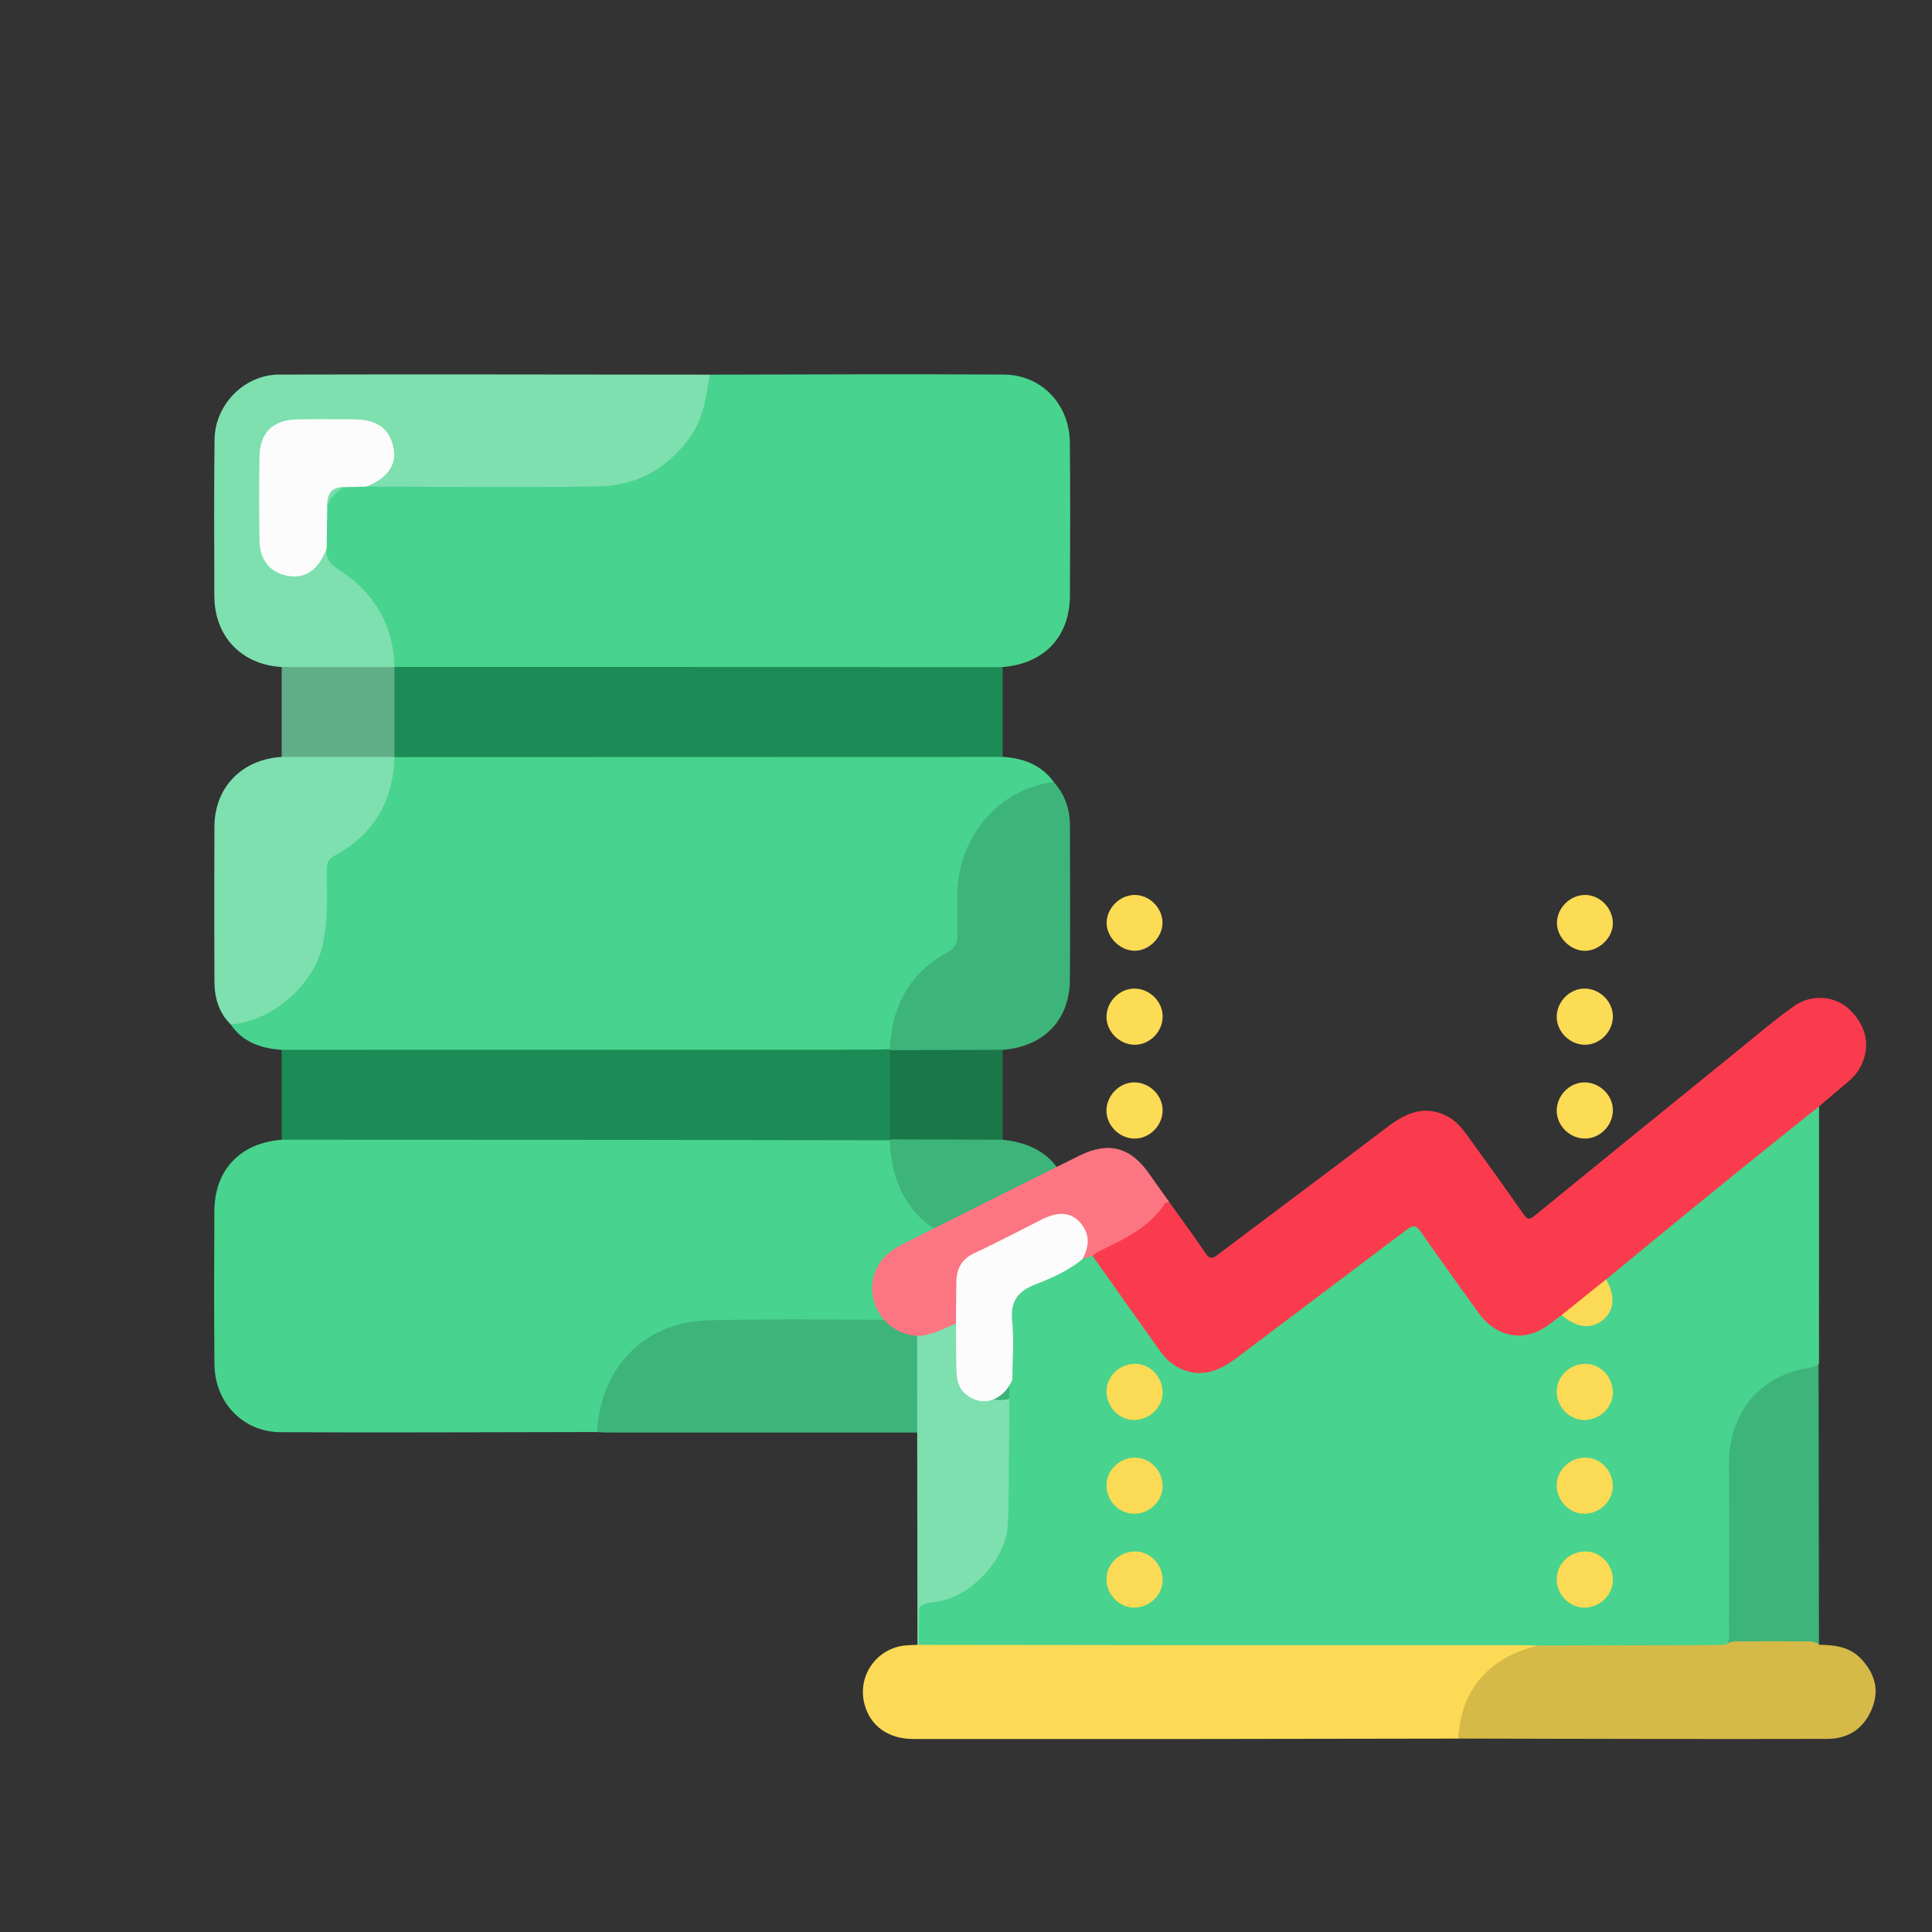 <?xml version="1.0" encoding="UTF-8"?>
<svg id="Layer_1" data-name="Layer 1" xmlns="http://www.w3.org/2000/svg" viewBox="0 0 454.32 454.32">
  <rect x="0" y="0" width="454.32" height="454.32" fill="#333333" stroke="none"/>
  <defs>
    <style>
      .cls-1 {
        fill: #fa3b4e;
      }

      .cls-2 {
        fill: #fb7682;
      }

      .cls-3 {
        fill: #fcfcfc;
      }

      .cls-4 {
        fill: #fcda55;
      }

      .cls-5 {
        fill: #fcdb55;
      }

      .cls-6 {
        fill: #fbda55;
      }

      .cls-7 {
        fill: #fbfcfb;
      }

      .cls-8 {
        fill: #7edfaf;
      }

      .cls-9 {
        fill: #d6ba48;
      }

      .cls-10 {
        fill: #1d8b55;
      }

      .cls-11 {
        fill: #197748;
      }

      .cls-12 {
        fill: #3db479;
      }

      .cls-13 {
        fill: #61ad87;
      }

      .cls-14 {
        fill: #48d38e;
      }

      .cls-15 {
        fill: #7da;
      }
    </style>
  </defs>
  <g>
    <path class="cls-14" d="M66.25,246.88c-4.82-.34-9.12-1.74-12-5.98,.76-.93,1.91-1.03,2.94-1.36,12.13-3.94,18.45-12.45,18.76-25.31,.08-3.19,0-6.38,.03-9.58,.01-1.94,.77-3.3,2.49-4.3,7.36-4.29,12.07-10.42,13.09-19.11,.17-1.48,.31-3.15,2.05-3.89,1.72-.57,3.49-.43,5.25-.43,43.62,0,87.24-.01,130.86,0,2.06,0,4.22-.4,6.04,1.06,4.84,.28,9.05,1.85,12.04,5.89-.58,.94-1.56,1.21-2.52,1.42-11.94,2.57-19.87,14.75-19.27,26.63,.13,2.63-.01,5.28,.02,7.92,.03,2.2-.78,3.73-2.78,4.8-7.69,4.12-11.45,10.95-13.01,19.24-.26,1.38-.19,2.93-1.83,3.62-1.72,.57-3.49,.44-5.25,.44-43.62,0-87.25,.01-130.87,0-2.06,0-4.23,.4-6.04-1.06Z"/>
    <path class="cls-14" d="M140.43,336.75c-24.81,.03-49.61,.17-74.42,.04-8.91-.05-15.49-6.97-15.58-15.94-.12-12.02-.08-24.04-.02-36.05,.05-9.7,6.06-16.01,15.84-16.79,1.28-1.11,2.85-1.06,4.39-1.07,44.7-.02,89.4-.02,134.11,0,1.32,0,2.65-.01,3.9,.52,1.6,.89,1.55,2.57,1.84,4.04,1.57,7.95,5.24,14.44,12.54,18.52,1.6,.89,2.84,2.2,2.95,4.14,.21,3.85,.47,7.72-.22,11.54-.66,3.64-2.3,5.06-5.98,5.53-1.43,.18-2.86,.13-4.3,.13-15.33,0-30.65,0-45.98,0-15.4,0-24.71,7.52-28.03,22.66-.21,.97-.26,1.98-1.03,2.73Z"/>
    <path class="cls-14" d="M166.93,88.1c23.03-.03,46.07-.17,69.1-.02,8.9,.06,15.46,6.98,15.55,15.96,.12,12.01,.08,24.03,.02,36.04-.05,9.69-6.06,16-15.84,16.78-1.28,1.11-2.86,1.06-4.4,1.06-44.78,.02-89.55,.02-134.33,0-1.1,0-2.21-.03-3.27-.36-1.93-.71-2.02-2.52-2.24-4.1-1.19-8.61-5.9-14.86-13.16-19.21-2.42-1.45-2.35-3.46-2.47-5.65,.07-3-.24-6.01,.24-9,.68-2.76,2.19-4.81,4.97-5.75,1.69-.42,3.41-.35,5.13-.34,17.7-.05,35.41,.06,53.11-.06,10.4-.07,18.37-4.61,23.63-13.68,1.29-2.22,2.01-4.63,2.23-7.19,.15-1.66,.29-3.31,1.7-4.49Z"/>
    <path class="cls-12" d="M140.43,336.75c.73-14.8,10.7-25.92,26.39-26.28,16.96-.39,33.93-.08,50.89-.09,5.86,0,7.34-1.51,7.42-7.47,.02-1.1-.09-2.21,.02-3.3,.45-4.65-.64-7.65-5.29-10.57-7.17-4.51-10.35-12.26-10.61-20.9,.15-.16,.29-.32,.44-.48,1.09-.67,2.31-.68,3.52-.68,6.17-.04,12.33-.03,18.5,0,1.44,0,2.88,.02,4.06,1.04,10.26,1.02,15.82,7.13,15.83,17.46,.02,11.35,.02,22.71,0,34.06-.02,10.75-6.54,17.32-17.26,17.33-30.43,.02-60.85,0-91.28,0-.88,0-1.76-.07-2.64-.1Z"/>
    <path class="cls-8" d="M76.82,128.98c-.27,2.39,.7,3.6,2.89,5,8.21,5.26,12.8,12.9,13.06,22.85-.16,.15-.32,.29-.47,.44-1.54,.81-3.21,.62-4.85,.63-5.61,.02-11.21,.03-16.82,0-1.54,0-3.1,.06-4.39-1.04-9.53-.59-15.81-7.21-15.84-16.78-.03-12.24-.1-24.49,.05-36.73,.11-8.23,7-15.25,15.22-15.27,33.75-.09,67.5,0,101.25,.02-.91,5.03-1.32,10.02-4.54,14.55-5.43,7.65-12.72,11.58-21.73,11.73-18.19,.31-36.39,.06-54.59,.05,.06-1.29,1.22-1.44,2.03-1.89,2.77-1.56,3.65-4.02,3.32-6.98-.34-3.02-2.07-5.11-5.26-5.55-6.23-.86-12.52-.83-18.75,0-2.8,.37-4.69,2.26-5,5.03-.89,8-.89,16.05-.01,24.04,.35,3.19,2.52,4.93,5.54,5.26,2.96,.33,5.43-.55,6.98-3.32,.46-.81,.61-1.97,1.89-2.03Z"/>
    <path class="cls-10" d="M92.77,156.83c47.67,.01,95.33,.02,143,.04,0,7.04,0,14.08,0,21.13-47.67,.01-95.33,.02-143,.04-.15-.16-.29-.31-.44-.47-.78-6.92-1.54-13.84,.43-20.7v-.03Z"/>
    <path class="cls-10" d="M209.25,268.14c-24.22-.04-48.44-.08-72.66-.11-23.45-.02-46.9-.02-70.35-.03,0-7.04,0-14.08,0-21.13,46.24,0,92.48-.02,138.72-.03,1.43,0,2.86-.07,4.29-.1,.14,.16,.29,.31,.44,.47,.74,6.92,1.55,13.85-.45,20.71v.22Z"/>
    <path class="cls-8" d="M92.77,178.03c-.3,10.39-4.9,18.19-14.05,23.17-1.53,.83-1.88,1.84-1.87,3.42,.03,6.14,.37,12.3-1.17,18.35-2.31,9.07-12.11,17.32-21.42,17.93-2.85-2.79-3.83-6.32-3.84-10.16-.04-12.11-.06-24.23,0-36.34,.05-9.28,6.44-15.83,15.83-16.41,1.07-.94,2.39-1.05,3.71-1.06,6.37-.04,12.73-.04,19.1,0,1.32,0,2.65,.09,3.71,1.05v.03Z"/>
    <path class="cls-12" d="M209.25,246.74c.44-10.02,4.58-17.9,13.53-22.8,1.84-1.01,2.49-2.1,2.39-4.11-.15-2.96,0-5.94-.04-8.91-.19-13.51,9.31-25.39,22.67-27.03,2.62,2.91,3.79,6.38,3.8,10.24,.03,12.11,.09,24.22-.01,36.33-.08,9.46-6.15,15.65-15.82,16.43-.98,.84-2.16,1.03-3.38,1.04-6.69,.06-13.38,.07-20.06,0-1.11-.01-2.19-.19-3.08-.94v-.22Z"/>
    <path class="cls-13" d="M92.76,178c-8.84,0-17.68,0-26.52,0,0-7.05,0-14.1,0-21.15,8.84,0,17.68,0,26.52,0,0,7.05,0,14.09,0,21.14Z"/>
    <path class="cls-11" d="M209.24,246.96c8.84-.03,17.69-.06,26.53-.09,0,7.05,0,14.09,0,21.14-8.84-.03-17.69-.06-26.53-.09,0-6.99,0-13.98,0-20.96Z"/>
    <path class="cls-7" d="M76.82,128.98c-2.09,5.56-5.7,7.65-10.52,6.08-3.24-1.06-5.21-3.81-5.28-7.92-.11-6.61-.12-13.23,0-19.84,.09-5.5,3.16-8.54,8.67-8.67,4.52-.11,9.04-.04,13.56-.02,5.5,.03,8.44,2.22,9.32,6.9,.73,3.88-1.6,7.08-6.49,8.92-1.74,.04-3.48,.09-5.22,.13-2.78,.25-3.72,2.08-3.91,4.56-.04,3.29-.09,6.57-.13,9.86Z"/>
    <path class="cls-15" d="M76.95,119.12q-.16-4.69,3.91-4.56c-1.78,1.11-3.2,2.53-3.91,4.56Z"/>
  </g>
  <path class="cls-8" d="M243.11,324.15c.03,13.03,.26,26.07,.04,39.1-.27,15.8-11.21,26.85-27.4,27.86-.03-26.61-.07-53.23-.1-79.84,3.57-1.73,7.02-3.83,11.22-3.62,1.16,1.77,.67,3.77,.75,5.68,.15,3.42-.25,6.86,.42,10.27,.6,3.06,2.41,4.97,5.4,5.48,2.84,.49,5.46-.13,7.32-2.65,.65-.88,.95-2.15,2.35-2.29Z"/>
  <path class="cls-12" d="M427.76,397.28c-9.19,0-18.38,0-27.57,0,0-18.01-.07-36.02,.03-54.03,.07-13.9,8.21-24.65,21.67-27.8,1.89-.44,3.77-.98,5.75-.72,.04,26.03,.08,52.05,.11,78.08,0,1.49,0,2.98,0,4.47Z"/>
  <g>
    <path class="cls-14" d="M216.06,386.79c.03-2.9,.05-5.8,.08-8.71,.95-1.02,2.24-1.23,3.51-1.35,8.53-.81,16.94-10.07,17.34-18.05,.33-6.59,.18-13.17,.31-19.75,.09-4.76,.04-9.52,.03-14.28,0-5.31,.2-10.63-.07-15.93-.17-3.44,1.39-5.25,4.25-6.53,4.34-1.94,8.58-4.1,12.67-6.53,.77-.47,1.58-.85,2.52-.77,1.33,.29,1.83,1.45,2.49,2.42,4.61,6.74,9.5,13.29,14.13,20.01,3.44,5,9.23,6.1,14.57,3.11,2.27-1.27,4.05-3.16,6.15-4.63,9.56-6.67,18.44-14.26,28.1-20.81,2.82-1.91,5.24-4.32,8.03-6.27,2.19-1.53,3-1.38,4.54,.71,4.42,5.98,8.76,12.01,12.96,18.14,4.28,6.25,10.1,7.43,16.37,3.25,.99-.66,1.87-1.51,3.16-1.56,1.05,.05,1.87,.68,2.76,1.11,2.28,1.1,4.56,.84,6.44-.63,1.93-1.51,2.48-3.72,1.75-6.17-.26-.87-.59-1.72-.73-2.63,.69-2.04,2.5-3.09,4.03-4.32,11.45-9.14,22.75-18.45,34.12-27.69,3.19-2.6,6.27-5.34,9.54-7.83,.75-.58,1.48-1.45,2.66-.97-.01,20.18-.02,40.37-.03,60.55-.93,.91-2.18,.93-3.33,1.15-11.38,2.23-17.88,11.15-17.83,22.49,.06,12.85,.03,25.7,0,38.55,0,1.51,.37,3.17-1.05,4.37-.84,.45-1.76,.51-2.68,.51-13.74,0-27.48,.09-41.22-.03-2.67-.23-5.33,.06-7.99,.06-44.11,0-88.22,0-132.33-.02-1.78,0-3.71,.5-5.24-.98Z"/>
    <g>
      <path class="cls-1" d="M367.23,309.24c-1.64,1.17-3.17,2.54-4.94,3.49-5.21,2.79-10.98,1.1-14.65-4.06-4.51-6.35-9.13-12.63-13.55-19.04-1.09-1.58-1.81-1.59-3.21-.53-13.36,10.11-26.77,20.16-40.13,30.26-4.31,3.26-8.78,4.9-13.97,2.06-1.66-.91-2.92-2.24-3.98-3.72-5.34-7.45-10.62-14.95-15.92-22.43-.05-1.21,.99-1.45,1.74-1.81,5.43-2.63,10.79-5.32,14.51-10.35,.41-.56,1.04-1.12,1.84-.41,2.88,4.03,5.81,8.01,8.59,12.1,.89,1.31,1.56,1.18,2.63,.38,13.38-10.08,26.8-20.1,40.14-30.22,4.37-3.31,8.81-5.25,14.16-2.37,1.83,.99,3.15,2.48,4.33,4.12,4.5,6.24,9.03,12.47,13.42,18.79,.96,1.39,1.45,1.35,2.67,.35,16.11-13.15,32.27-26.26,48.43-39.36,4.13-3.35,8.17-6.82,12.51-9.88,4.24-3,9.77-2.43,13.15,.86,4.18,4.06,5.01,9.19,2.18,13.97-1.09,1.84-2.8,3.12-4.41,4.47-1.68,1.41-3.35,2.84-5.02,4.27-8.06,6.48-16.16,12.93-24.18,19.46-8.67,7.04-17.28,14.16-25.91,21.24-.13,.78-.63,1.36-1.22,1.76-2.66,1.79-4.94,4.05-7.5,5.96-.51,.38-1,.83-1.72,.68Z"/>
      <path class="cls-4" d="M216.06,386.79c22.32,.03,44.65,.07,66.97,.08,25.08,.02,50.16,0,75.25,.01,1.1,0,2.2,.06,3.3,.08-.18,1.38-1.43,1.2-2.29,1.49-8.57,2.9-14.11,8.39-15.21,17.7-.12,1.02-.38,1.97-1.18,2.69-20.21,.03-40.42,.07-60.62,.09-22.51,.01-45.01,.01-67.52,0-5.93,0-10.2-3.13-11.5-8.29-1.68-6.64,2.94-13.14,9.77-13.72,1.01-.09,2.02-.09,3.03-.14Z"/>
      <path class="cls-9" d="M342.91,408.84c.38-5.95,2.16-11.31,6.56-15.57,3.41-3.31,7.59-5.14,12.12-6.31,12.99-.03,25.98-.06,38.96-.1,1.74,0,3.47-.06,5.21-.08,.82-.69,1.82-.79,2.83-.8,5.47-.04,10.93-.04,16.4,0,1.01,0,2.01,.11,2.83,.8,3.73,.05,7.26,.47,10.02,3.51,3.24,3.56,4.15,7.49,2.21,11.89-1.96,4.44-5.53,6.72-10.39,6.73-14.23,.04-28.47,.03-42.7,.01-14.69-.01-29.38-.06-44.07-.09Z"/>
      <path class="cls-2" d="M224.81,311.23c-2.86,1.13-5.57,2.73-8.75,2.93-8.81-.29-13.68-9.78-9.38-16.87,1.39-2.28,3.54-3.69,5.83-4.85,13.75-6.92,27.5-13.84,41.29-20.67,6.99-3.46,12.16-1.98,16.57,4.44,1.5,2.18,3.07,4.31,4.61,6.47-.34,.09-.86,.07-1.01,.29-3.79,5.82-9.82,8.51-15.74,11.39-.48,.23-.9,.59-1.35,.9-.79,.28-1.57,.56-2.36,.84-.35-.73-.09-1.44,.09-2.14,.62-2.4,.32-4.61-1.64-6.26-2.11-1.77-4.55-1.89-6.95-.66-4.79,2.47-9.68,4.75-14.45,7.28-.65,.34-1.27,.74-1.96,.99-2.78,1.04-3.83,3.24-3.97,6-.11,2.28,0,4.57-.05,6.86-.03,1.07,.2,2.23-.81,3.05Z"/>
      <path class="cls-5" d="M266.73,232.47c3.61-.01,6.7,3.05,6.68,6.6-.03,3.61-3.11,6.68-6.67,6.61-3.49-.06-6.49-3.03-6.54-6.46-.05-3.6,2.98-6.73,6.53-6.75Z"/>
      <path class="cls-5" d="M379.28,239.07c-.03,3.61-3.12,6.67-6.67,6.61-3.6-.07-6.64-3.2-6.54-6.74,.1-3.49,3.1-6.46,6.53-6.47,3.61-.01,6.7,3.05,6.68,6.6Z"/>
      <path class="cls-5" d="M273.4,261.16c-.04,3.61-3.15,6.66-6.7,6.58-3.6-.08-6.63-3.23-6.51-6.77,.12-3.49,3.13-6.45,6.56-6.44,3.61,0,6.69,3.08,6.65,6.63Z"/>
      <path class="cls-5" d="M379.28,261.01c.04,3.6-3,6.73-6.55,6.73-3.61,0-6.7-3.06-6.66-6.62,.04-3.5,2.97-6.52,6.41-6.59,3.6-.08,6.76,2.93,6.8,6.48Z"/>
      <path class="cls-5" d="M379.27,217.16c.02,3.3-3.2,6.44-6.57,6.43-3.39-.01-6.53-3.09-6.58-6.46-.06-3.53,3.03-6.66,6.6-6.68,3.51-.02,6.54,3.08,6.56,6.7Z"/>
      <path class="cls-5" d="M266.74,210.45c3.45-.06,6.54,2.92,6.63,6.39,.09,3.39-2.96,6.62-6.35,6.73-3.49,.12-6.82-3.1-6.79-6.57,.03-3.45,3.05-6.49,6.51-6.55Z"/>
      <path class="cls-3" d="M224.81,311.23c.03-3.3,.01-6.6,.09-9.9,.07-3.07,1.27-5.29,4.29-6.68,5.32-2.45,10.49-5.22,15.72-7.85,3.86-1.94,6.82-1.83,9.05,.65,2.39,2.65,2.25,5.64,.58,8.65-3.28,2.72-7.19,4.42-11.04,5.93-4.3,1.68-5.96,4.07-5.48,8.74,.47,4.52,.06,9.14,.03,13.72-2.23,5.02-7.13,6.53-10.94,3.37-1.88-1.56-2.15-3.74-2.21-5.93-.1-3.56-.07-7.12-.1-10.68Z"/>
      <path class="cls-6" d="M266.72,333.91c-3.54,.04-6.53-3.06-6.52-6.75,.01-3.54,3.15-6.52,6.82-6.45,3.45,.06,6.29,3,6.38,6.62,.09,3.53-2.97,6.55-6.68,6.59Z"/>
      <path class="cls-6" d="M379.28,327.41c.03,3.54-3.08,6.53-6.77,6.51-3.54-.02-6.51-3.17-6.44-6.84,.07-3.45,3.02-6.29,6.63-6.37,3.54-.08,6.55,2.99,6.57,6.7Z"/>
      <path class="cls-6" d="M273.4,349.63c-.09,3.56-3.28,6.48-6.93,6.34-3.59-.14-6.45-3.34-6.26-6.99,.18-3.49,3.2-6.25,6.78-6.21,3.55,.04,6.5,3.21,6.41,6.86Z"/>
      <path class="cls-6" d="M372.48,355.97c-3.55-.04-6.5-3.21-6.41-6.86,.09-3.56,3.28-6.48,6.93-6.34,3.48,.13,6.26,3.12,6.27,6.72,0,3.54-3.11,6.52-6.79,6.48Z"/>
      <path class="cls-6" d="M273.4,371.5c.04,3.54-3.05,6.54-6.74,6.53-3.54,0-6.52-3.14-6.46-6.81,.05-3.45,2.99-6.29,6.61-6.39,3.53-.09,6.55,2.96,6.6,6.68Z"/>
      <path class="cls-6" d="M379.28,371.6c-.02,3.54-3.17,6.51-6.84,6.44-3.56-.07-6.49-3.25-6.36-6.91,.12-3.47,3.09-6.27,6.7-6.3,3.54-.03,6.53,3.08,6.51,6.77Z"/>
      <path class="cls-6" d="M367.23,309.24c3.48-2.8,6.96-5.6,10.44-8.39,2.21,3.81,1.99,7.17-.6,9.43-2.77,2.41-6.32,2.04-9.84-1.04Z"/>
    </g>
  </g>
</svg>